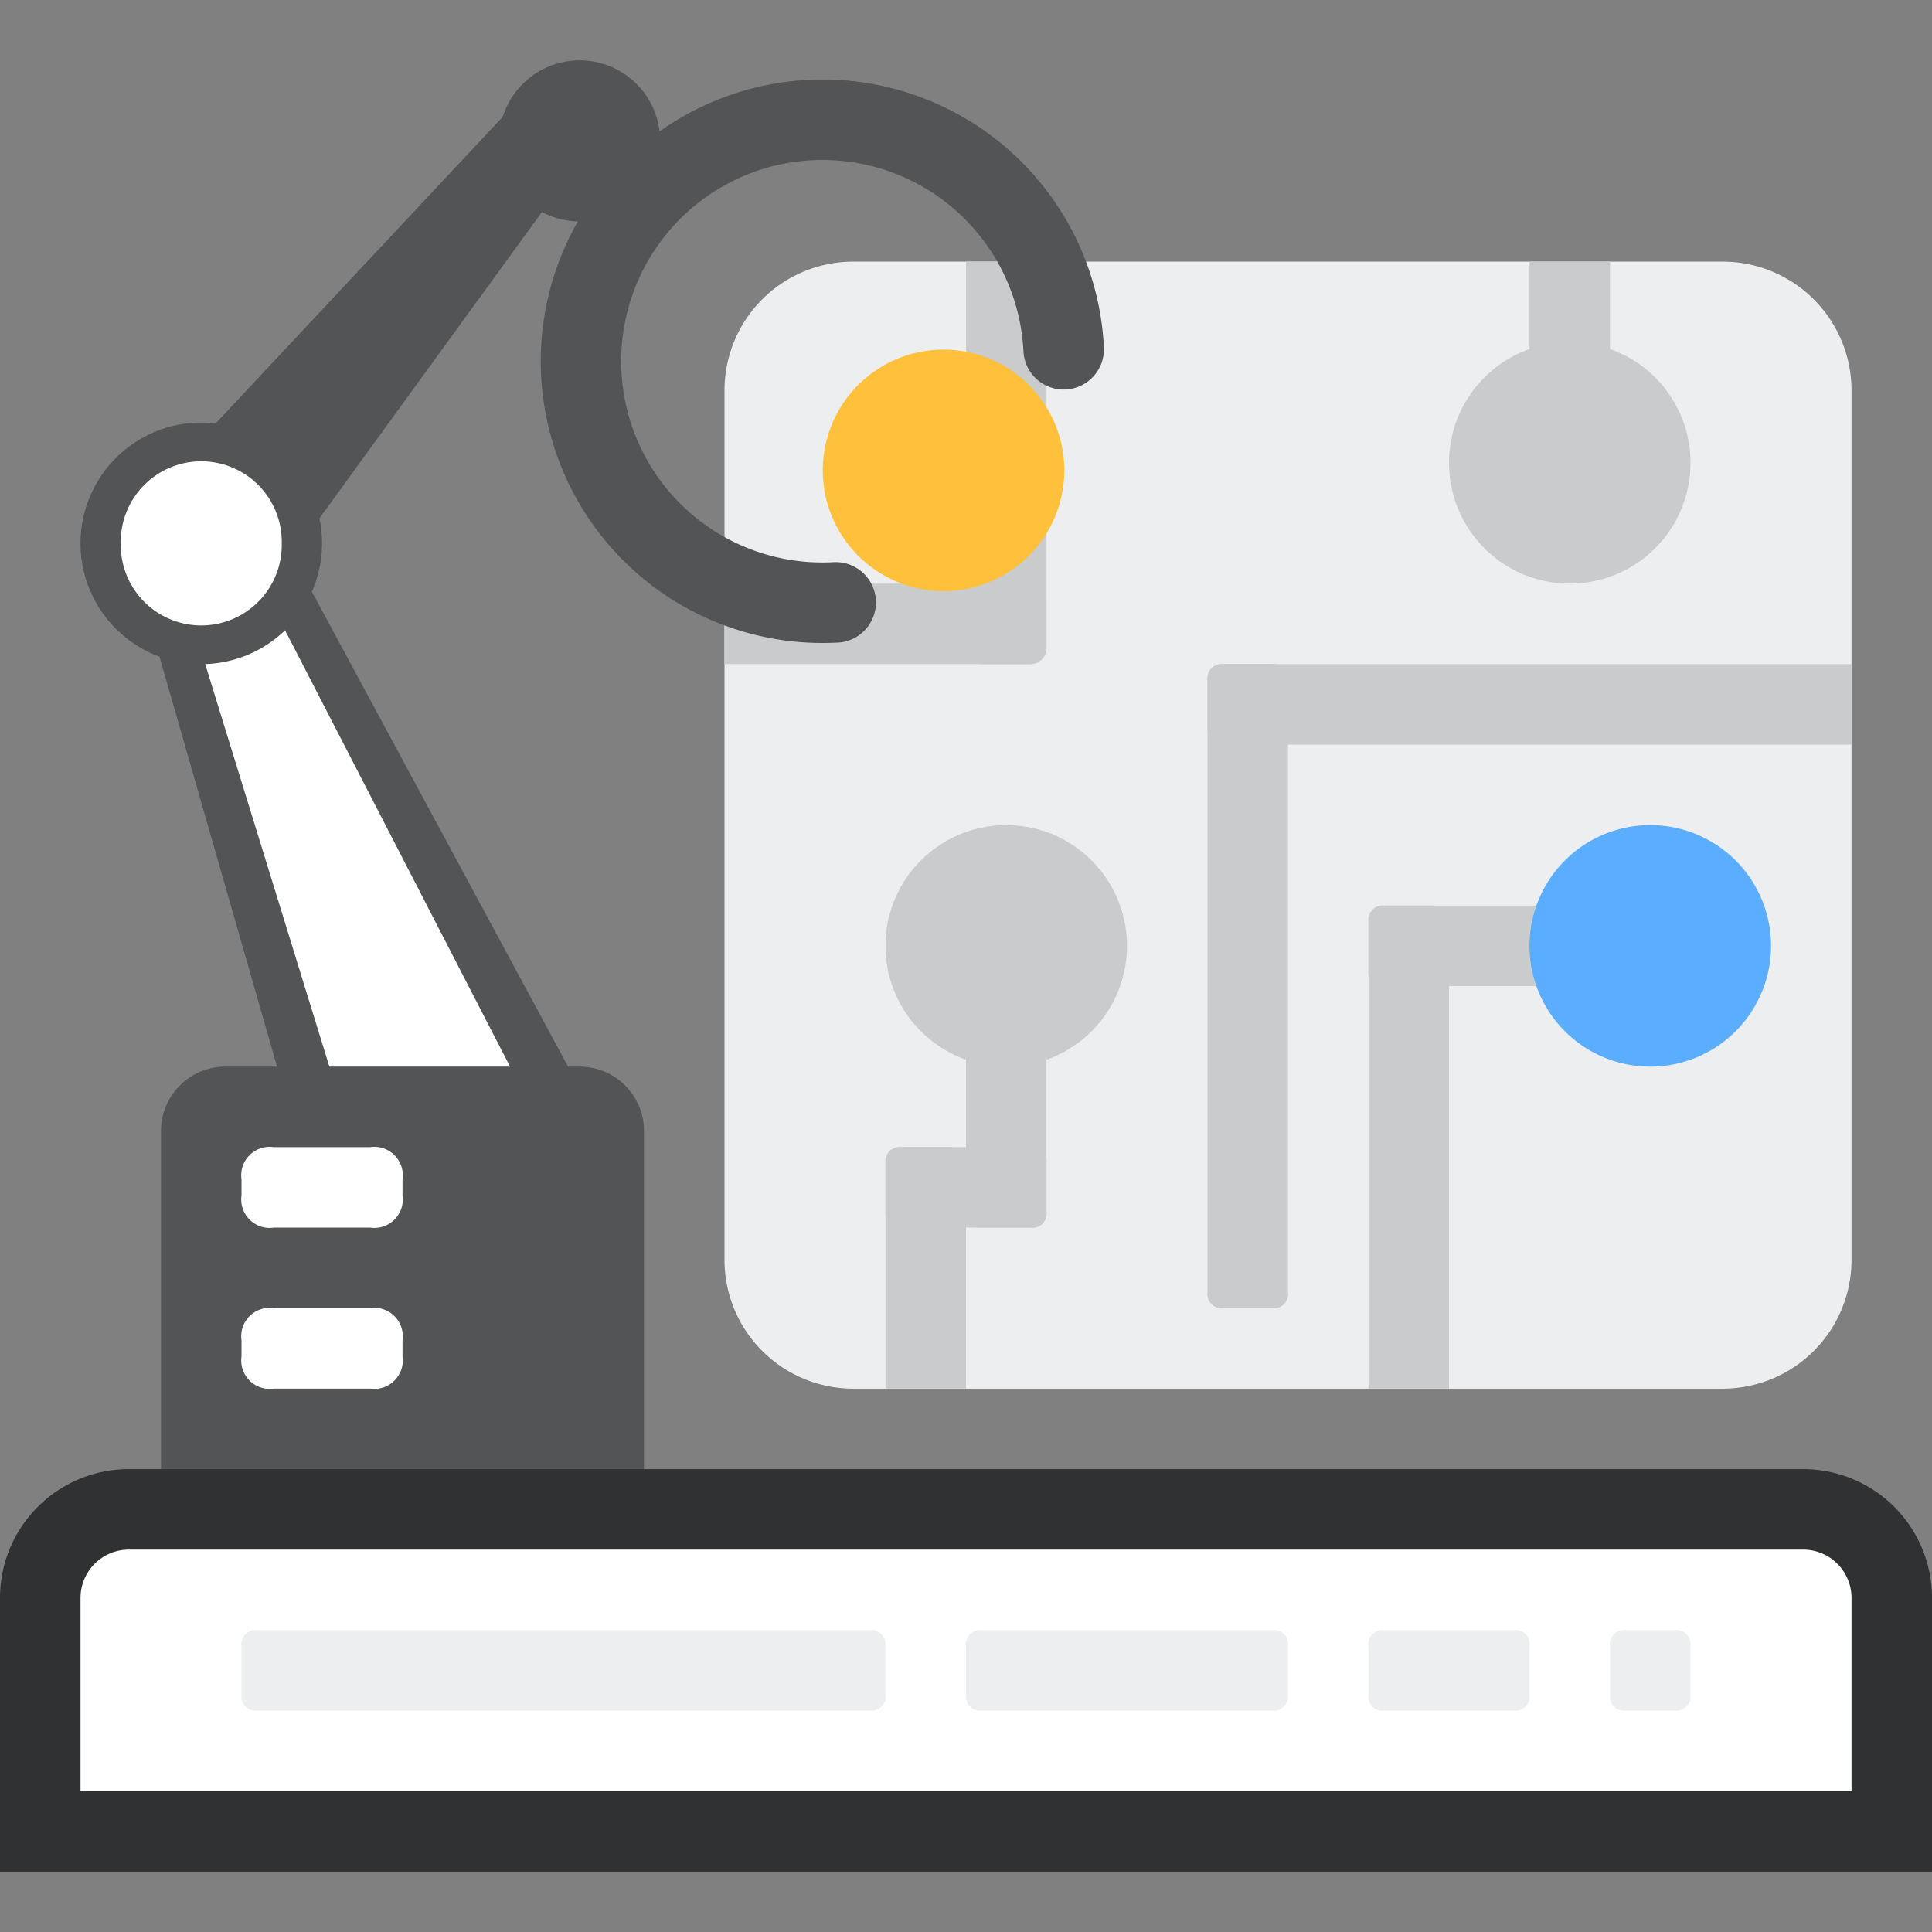 <?xml version="1.0" encoding="UTF-8"?>
<svg xmlns="http://www.w3.org/2000/svg" width="64" height="64" viewBox="0 0 64 64">
  <rect x="0" y="0" width="64" height="64" fill="#808080" stroke="none"/>
  <g id="Electronic_component_" data-name="Electronic component " transform="translate(-294 -294)">
    <rect id="矩形_1" data-name="矩形 1" width="64" height="64" transform="translate(294 294)" fill="#989494" opacity="0"></rect>
    <g id="组_1" data-name="组 1" transform="translate(294 283.5)">
      <path id="路径_1" data-name="路径 1" d="M4.267,158.333H59.733A4.267,4.267,0,0,1,64,162.6v9.067H0V162.6a4.267,4.267,0,0,1,4.267-4.267Z" transform="translate(0 -99.166)" fill="rgba(17,19,20,0.72)"></path>
      <path id="路径_2" data-name="路径 2" d="M67,168.267a1.6,1.6,0,0,0-1.6-1.6H9.933a1.6,1.6,0,0,0-1.6,1.6v6.4H67Z" transform="translate(-5.666 -104.834)" fill="#fff"></path>
      <path id="路径_3" data-name="路径 3" d="M25.533,175H45.8a.472.472,0,0,1,.533.533v1.6a.471.471,0,0,1-.533.533H25.533a.471.471,0,0,1-.533-.533v-1.6a.472.472,0,0,1,.533-.533Z" transform="translate(-17 -110.5)" fill="#edeef0"></path>
      <path id="路径_4" data-name="路径 4" d="M100.533,175h9.6a.471.471,0,0,1,.533.533v1.6a.471.471,0,0,1-.533.533h-9.6a.471.471,0,0,1-.533-.533v-1.6a.472.472,0,0,1,.533-.533Z" transform="translate(-68 -110.5)" fill="#edeef0"></path>
      <path id="路径_5" data-name="路径 5" d="M142.2,175h4.267a.471.471,0,0,1,.533.533v1.6a.471.471,0,0,1-.533.533H142.2a.471.471,0,0,1-.533-.533v-1.6A.471.471,0,0,1,142.2,175Z" transform="translate(-96.334 -110.5)" fill="#edeef0"></path>
      <path id="路径_6" data-name="路径 6" d="M167.2,175h1.6a.472.472,0,0,1,.533.533v1.6a.471.471,0,0,1-.533.533h-1.6a.471.471,0,0,1-.533-.533v-1.6A.471.471,0,0,1,167.2,175Z" transform="translate(-113.334 -110.5)" fill="#edeef0"></path>
      <path id="路径_7" data-name="路径 7" d="M108.067,33.333a4.267,4.267,0,0,1,4.267,4.267V66.4a4.267,4.267,0,0,1-4.267,4.267h-28.8A4.267,4.267,0,0,1,75,66.4V37.6a4.267,4.267,0,0,1,4.267-4.267Z" transform="translate(-51 -14.166)" fill="#edeef0"></path>
      <path id="路径_8" data-name="路径 8" d="M113.867,54.666h1.6A.535.535,0,0,1,116,55.2V70.666h-2.667V55.2a.535.535,0,0,1,.533-.533Zm7.467-21.333h-2.667V40.8a.535.535,0,0,0,.533.533h1.6a.533.533,0,0,0,.533-.533V33.333Zm-21.333,0h2.667v12.8a.533.533,0,0,1-.533.533h-1.6a.533.533,0,0,1-.533-.533v-12.8Z" transform="translate(-68 -14.166)" fill="#cacbcc"></path>
      <path id="路径_9" data-name="路径 9" d="M125.533,75h1.6a.471.471,0,0,1,.533.533V95.8a.471.471,0,0,1-.533.533h-1.6A.472.472,0,0,1,125,95.8V75.533a.472.472,0,0,1,.533-.533Z" transform="translate(-85 -42.5)" fill="#cacbcc"></path>
      <path id="路径_10" data-name="路径 10" d="M100.533,100h1.6a.471.471,0,0,1,.533.533v9.6a.471.471,0,0,1-.533.533h-1.6a.471.471,0,0,1-.533-.533v-9.6a.472.472,0,0,1,.533-.533Z" transform="translate(-68 -59.5)" fill="#cacbcc"></path>
      <path id="路径_11" data-name="路径 11" d="M93.8,125H92.2a.533.533,0,0,0-.533.533V133h2.667v-7.467A.533.533,0,0,0,93.8,125Z" transform="translate(-62.334 -76.5)" fill="#cacbcc"></path>
      <path id="路径_12" data-name="路径 12" d="M92.2,125h4.267a.471.471,0,0,1,.533.533v1.6a.471.471,0,0,1-.533.533H92.2a.471.471,0,0,1-.533-.533v-1.6A.471.471,0,0,1,92.2,125Z" transform="translate(-62.334 -76.5)" fill="#cacbcc"></path>
      <path id="路径_13" data-name="路径 13" d="M142.2,100h6.933a.472.472,0,0,1,.533.533v1.6a.471.471,0,0,1-.533.533H142.2a.471.471,0,0,1-.533-.533v-1.6A.471.471,0,0,1,142.2,100Z" transform="translate(-96.334 -59.5)" fill="#cacbcc"></path>
      <path id="路径_14" data-name="路径 14" d="M75,66.667H85.133a.535.535,0,0,1,.533.533v1.6a.533.533,0,0,1-.533.533H75Zm16.533,2.667h20.8V72h-20.8A.533.533,0,0,1,91,71.467v-1.6a.535.535,0,0,1,.533-.533Z" transform="translate(-51 -36.834)" fill="#cacbcc"></path>
      <path id="路径_15" data-name="路径 15" d="M158.333,95.667a4,4,0,1,0,4-4A4,4,0,0,0,158.333,95.667Z" transform="translate(-107.666 -53.834)" fill="#5badff"></path>
      <path id="路径_16" data-name="路径 16" d="M91.667,95.667a4,4,0,1,0,4-4A4,4,0,0,0,91.667,95.667Z" transform="translate(-62.334 -53.834)" fill="#cacbcc"></path>
      <path id="路径_17" data-name="路径 17" d="M150,45.667a4,4,0,1,0,4-4A4,4,0,0,0,150,45.667Z" transform="translate(-102 -19.834)" fill="#cacbcc"></path>
      <path id="路径_18" data-name="路径 18" d="M27.02,15.6l-2.16-1.568L10.167,29.724l4.315,3.136Z" transform="translate(-6.914 -1.042)" fill="#535456"></path>
      <path id="路径_19" data-name="路径 19" d="M20.6,66.033,15.475,67.5l4.763,16.611,9.435-1.261Z" transform="translate(-10.523 -36.402)" fill="#535456"></path>
      <path id="路径_20" data-name="路径 20" d="M31.3,85.961H25.22L20.833,71.74l2.667-.907Z" transform="translate(-14.166 -39.666)" fill="#fff"></path>
      <path id="路径_21" data-name="路径 21" d="M51.667,15.167A2.667,2.667,0,1,0,54.334,12.5,2.667,2.667,0,0,0,51.667,15.167Z" transform="translate(-35.134)" fill="#535456"></path>
      <path id="路径_22" data-name="路径 22" d="M8.333,54a4,4,0,0,0,8,0h0a4,4,0,0,0-8,0Z" transform="translate(-5.666 -25.5)" fill="#535456"></path>
      <path id="路径_23" data-name="路径 23" d="M12.5,56.833a2.667,2.667,0,1,0,5.333,0h0a2.667,2.667,0,1,0-5.333,0Z" transform="translate(-8.5 -28.333)" fill="#fff"></path>
      <path id="路径_24" data-name="路径 24" d="M65.795,33.135a1.334,1.334,0,1,0-.141-2.664h0a6.667,6.667,0,1,1,6.309-7.006h0a1.334,1.334,0,1,0,2.664-.139,9.333,9.333,0,1,0-8.833,9.808Z" transform="translate(-38.061 -1.347)" fill="#535456"></path>
      <path id="路径_25" data-name="路径 25" d="M85.175,46.442a4,4,0,1,0,4-4A4,4,0,0,0,85.175,46.442Z" transform="translate(-57.919 -20.361)" fill="#ffc13c"></path>
      <path id="路径_26" data-name="路径 26" d="M18.8,116.667H30.534a2.133,2.133,0,0,1,2.133,2.133h0V130h-16V118.8a2.133,2.133,0,0,1,2.133-2.133Z" transform="translate(-11.334 -70.834)" fill="#535456"></path>
      <path id="路径_27" data-name="路径 27" d="M26.067,141.667h3.2a.943.943,0,0,1,1.067,1.067v.533a.943.943,0,0,1-1.067,1.067h-3.2A.943.943,0,0,1,25,143.267v-.533a.943.943,0,0,1,1.067-1.067Z" transform="translate(-17 -87.834)" fill="#fff"></path>
      <path id="路径_28" data-name="路径 28" d="M26.067,125h3.2a.943.943,0,0,1,1.067,1.067v.533a.943.943,0,0,1-1.067,1.067h-3.2A.943.943,0,0,1,25,126.6v-.533A.943.943,0,0,1,26.067,125Z" transform="translate(-17 -76.5)" fill="#fff"></path>
    </g>
  </g>
</svg>
